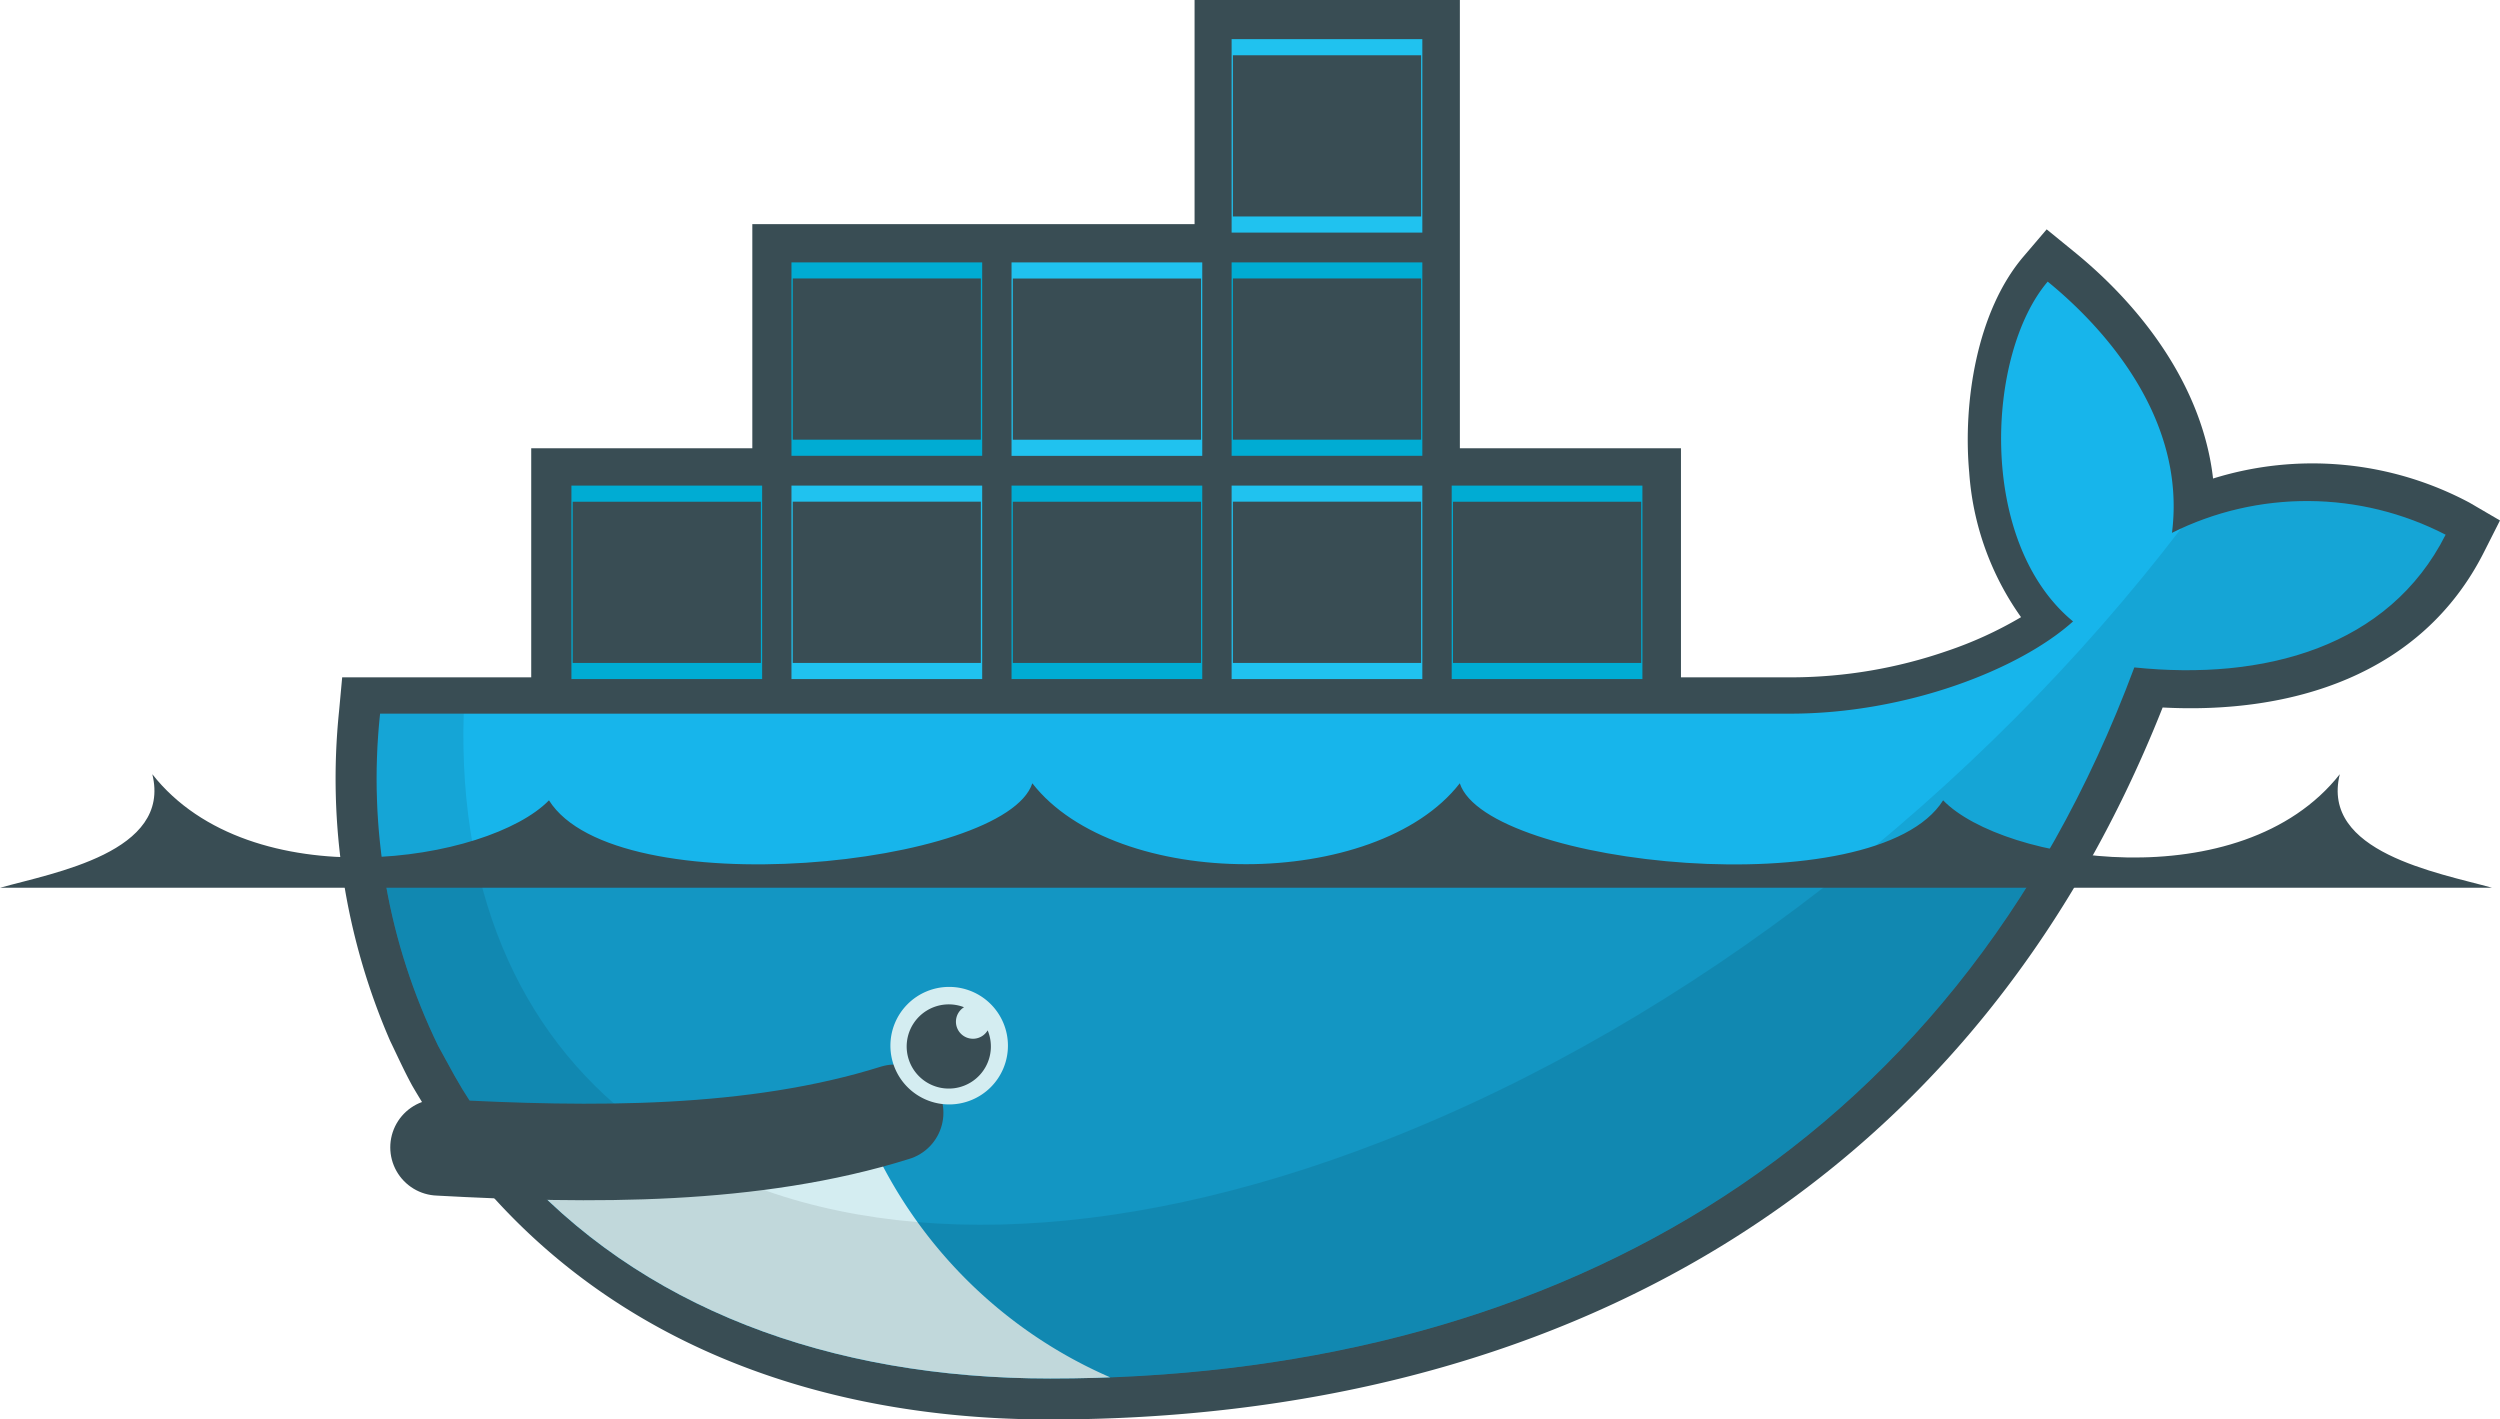 <svg id="Group_1214" data-name="Group 1214" xmlns="http://www.w3.org/2000/svg" xmlns:xlink="http://www.w3.org/1999/xlink" width="88.061" height="50" viewBox="0 0 88.061 50">
  <defs>
    <clipPath id="clip-path">
      <path id="Path_310" data-name="Path 310" d="M48.949,2V17.817H41.491v7.909H35.246c-.026.229-.048.458-.07.688a21.51,21.51,0,0,0,2.055,11.68l.572,1.042a15.857,15.857,0,0,0,1.166,1.784c.422.571.571.888.837,1.268C44.311,47.324,51.026,49.8,58.78,49.8c17.17,0,31.742-7.715,38.191-25.048,4.576.476,8.965-.714,10.965-4.674a10.652,10.652,0,0,0-9.641-.065L104.546,2,80.137,17.817h-7.8V2Z" transform="translate(-35.075 -2)" fill="none"/>
    </clipPath>
  </defs>
  <path id="path14" d="M70.84,15.789h7.788v8.07h3.937a16.86,16.86,0,0,0,5.411-.92,13.754,13.754,0,0,0,2.631-1.2,9.984,9.984,0,0,1-1.826-5.1c-.224-2.463.266-5.669,1.91-7.6l.819-.96.975.795c2.456,2,4.522,4.8,4.886,7.982a11.757,11.757,0,0,1,9.036.852l1.07.625-.563,1.114c-2.2,4.362-6.813,5.713-11.319,5.474C88.852,41.94,74.173,50,56.375,50c-9.2,0-17.632-3.485-22.436-11.755-.282-.514-.523-1.051-.779-1.579a23.179,23.179,0,0,1-1.8-11.613l.11-1.194h6.659v-8.07h7.788V7.895H61.495V0H70.84V15.789" transform="translate(-19.417)" fill="#394d54"/>
  <g id="Group_1177" data-name="Group 1177" transform="translate(13.284 0.757)">
    <g id="Group_1176" data-name="Group 1176" clip-path="url(#clip-path)">
      <g id="g16" transform="translate(-0.908 -7.24)">
        <g id="g18" transform="translate(31.007)">
          <g id="g20" transform="translate(0 0)">
            <path id="path22" d="M123.859-19.055h6.718v6.814h-6.718Z" transform="translate(-123.859 19.055)" fill="#00acd3"/>
            <path id="path24" d="M123.859,3.81h6.718v6.815h-6.718Z" transform="translate(-123.859 4.052)" fill="#20c2ef"/>
            <path id="path26" d="M126.292-11.726v-5.679m1.008,5.679v-5.679m1.018,5.679v-5.679m1.018,5.679v-5.679m1.018,5.679v-5.679m1.008,5.679v-5.679" transform="translate(-125.467 17.972)" stroke="#394d54" stroke-width="1.56"/>
            <g id="use28" transform="translate(0.825 8.43)">
              <path id="path26-2" data-name="path26" d="M126.292,11.14V5.461M127.3,11.14V5.461m1.018,5.679V5.461m1.018,5.679V5.461m1.018,5.679V5.461m1.008,5.679V5.461" transform="translate(-126.292 -5.461)" stroke="#394d54" stroke-width="1.56"/>
            </g>
          </g>
          <g id="use30" transform="translate(7.752)">
            <g id="g20-2" data-name="g20">
              <path id="path22-2" data-name="path22" d="M146.725,10.625h6.718V3.811h-6.718Z" transform="translate(-146.725 4.052)" fill="#00acd3"/>
              <path id="path24-2" data-name="path24" d="M146.725-12.241h6.718v-6.815h-6.718Z" transform="translate(-146.725 19.056)" fill="#20c2ef"/>
              <path id="path26-3" data-name="path26" d="M149.158,5.462v5.679m1.008-5.679v5.679m1.018-5.679v5.679M152.2,5.462v5.679m1.018-5.679v5.679m1.008-5.679v5.679" transform="translate(-148.333 2.969)" stroke="#394d54" stroke-width="1.56"/>
              <g id="use28-2" data-name="use28" transform="translate(0.825 0.568)">
                <path id="path26-4" data-name="path26" d="M149.158-17.4v5.679m1.008-5.679v5.679m1.018-5.679v5.679M152.2-17.4v5.679m1.018-5.679v5.679m1.008-5.679v5.679" transform="translate(-149.158 17.404)" stroke="#394d54" stroke-width="1.56"/>
              </g>
            </g>
          </g>
        </g>
        <g id="use32" transform="translate(0 15.725)">
          <g id="g18-2" data-name="g18">
            <g id="g20-3" data-name="g20" transform="translate(0 0)">
              <path id="path22-3" data-name="path22" d="M32.4,26.677h6.718v6.814H32.4Z" transform="translate(-32.395 -26.677)" fill="#00acd3"/>
              <path id="path24-3" data-name="path24" d="M32.4,49.542h6.718v6.815H32.4Z" transform="translate(-32.395 -41.68)" fill="#20c2ef"/>
              <path id="path26-5" data-name="path26" d="M34.828,34.006V28.327m1.008,5.679V28.327m1.018,5.679V28.327m1.018,5.679V28.327m1.018,5.679V28.327M39.9,34.006V28.327" transform="translate(-34.003 -27.76)" stroke="#394d54" stroke-width="1.56"/>
              <g id="use28-3" data-name="use28" transform="translate(0.825 8.43)">
                <path id="path26-6" data-name="path26" d="M34.828,56.872V51.193m1.008,5.679V51.193m1.018,5.679V51.193m1.018,5.679V51.193m1.018,5.679V51.193M39.9,56.872V51.193" transform="translate(-34.828 -51.193)" stroke="#394d54" stroke-width="1.56"/>
              </g>
            </g>
            <g id="use30-2" data-name="use30" transform="translate(7.752)">
              <g id="g20-4" data-name="g20">
                <path id="path22-4" data-name="path22" d="M55.261,56.357h6.718V49.543H55.261Z" transform="translate(-55.261 -41.68)" fill="#00acd3"/>
                <path id="path24-4" data-name="path24" d="M55.261,33.491h6.718V26.676H55.261Z" transform="translate(-55.261 -26.676)" fill="#20c2ef"/>
                <path id="path26-7" data-name="path26" d="M57.694,51.194v5.679M58.7,51.194v5.679m1.018-5.679v5.679m1.018-5.679v5.679m1.018-5.679v5.679m1.008-5.679v5.679" transform="translate(-56.869 -42.763)" stroke="#394d54" stroke-width="1.56"/>
                <g id="use28-4" data-name="use28" transform="translate(0.825 0.568)">
                  <path id="path26-8" data-name="path26" d="M57.694,28.328v5.679M58.7,28.328v5.679m1.018-5.679v5.679m1.018-5.679v5.679m1.018-5.679v5.679m1.008-5.679v5.679" transform="translate(-57.694 -28.328)" stroke="#394d54" stroke-width="1.56"/>
                </g>
              </g>
            </g>
          </g>
        </g>
        <g id="use34" transform="translate(15.503 15.725)">
          <g id="g18-3" data-name="g18" transform="translate(0)">
            <g id="g20-5" data-name="g20" transform="translate(0 0)">
              <path id="path22-5" data-name="path22" d="M78.127,26.677h6.718v6.814H78.127Z" transform="translate(-78.127 -26.677)" fill="#00acd3"/>
              <path id="path24-5" data-name="path24" d="M78.127,49.542h6.718v6.815H78.127Z" transform="translate(-78.127 -41.68)" fill="#20c2ef"/>
              <path id="path26-9" data-name="path26" d="M80.56,34.006V28.327m1.008,5.679V28.327m1.018,5.679V28.327M83.6,34.006V28.327m1.018,5.679V28.327m1.008,5.679V28.327" transform="translate(-79.735 -27.76)" stroke="#394d54" stroke-width="1.56"/>
              <g id="use28-5" data-name="use28" transform="translate(0.825 8.43)">
                <path id="path26-10" data-name="path26" d="M80.56,56.872V51.193m1.008,5.679V51.193m1.018,5.679V51.193M83.6,56.872V51.193m1.018,5.679V51.193m1.008,5.679V51.193" transform="translate(-80.56 -51.193)" stroke="#394d54" stroke-width="1.56"/>
              </g>
            </g>
            <g id="use30-3" data-name="use30" transform="translate(7.752)">
              <g id="g20-6" data-name="g20">
                <path id="path22-6" data-name="path22" d="M100.993,56.357h6.718V49.543h-6.718Z" transform="translate(-100.993 -41.68)" fill="#00acd3"/>
                <path id="path24-6" data-name="path24" d="M100.993,33.491h6.718V26.676h-6.718Z" transform="translate(-100.993 -26.676)" fill="#20c2ef"/>
                <path id="path26-11" data-name="path26" d="M103.426,51.194v5.679m1.008-5.679v5.679m1.018-5.679v5.679m1.018-5.679v5.679m1.018-5.679v5.679m1.008-5.679v5.679" transform="translate(-102.601 -42.763)" stroke="#394d54" stroke-width="1.56"/>
                <g id="use28-6" data-name="use28" transform="translate(0.825 0.568)">
                  <path id="path26-12" data-name="path26" d="M103.426,28.328v5.679m1.008-5.679v5.679m1.018-5.679v5.679m1.018-5.679v5.679m1.018-5.679v5.679m1.008-5.679v5.679" transform="translate(-103.426 -28.328)" stroke="#394d54" stroke-width="1.56"/>
                </g>
              </g>
            </g>
          </g>
        </g>
        <g id="use36" transform="translate(31.007 15.725)">
          <g id="g18-4" data-name="g18">
            <g id="g20-7" data-name="g20" transform="translate(0 0)">
              <path id="path22-7" data-name="path22" d="M123.859,26.677h6.718v6.814h-6.718Z" transform="translate(-123.859 -26.677)" fill="#00acd3"/>
              <path id="path24-7" data-name="path24" d="M123.859,49.542h6.718v6.815h-6.718Z" transform="translate(-123.859 -41.68)" fill="#20c2ef"/>
              <path id="path26-13" data-name="path26" d="M126.292,34.006V28.327m1.008,5.679V28.327m1.018,5.679V28.327m1.018,5.679V28.327m1.018,5.679V28.327m1.008,5.679V28.327" transform="translate(-125.467 -27.76)" stroke="#394d54" stroke-width="1.56"/>
              <g id="use28-7" data-name="use28" transform="translate(0.825 8.43)">
                <path id="path26-14" data-name="path26" d="M126.292,56.872V51.193m1.008,5.679V51.193m1.018,5.679V51.193m1.018,5.679V51.193m1.018,5.679V51.193m1.008,5.679V51.193" transform="translate(-126.292 -51.193)" stroke="#394d54" stroke-width="1.56"/>
              </g>
            </g>
            <g id="use30-4" data-name="use30" transform="translate(7.752)">
              <g id="g20-8" data-name="g20">
                <path id="path22-8" data-name="path22" d="M146.725,56.357h6.718V49.543h-6.718Z" transform="translate(-146.725 -41.68)" fill="#00acd3"/>
                <path id="path24-8" data-name="path24" d="M146.725,33.491h6.718V26.676h-6.718Z" transform="translate(-146.725 -26.676)" fill="#20c2ef"/>
                <path id="path26-15" data-name="path26" d="M149.158,51.194v5.679m1.008-5.679v5.679m1.018-5.679v5.679m1.018-5.679v5.679m1.018-5.679v5.679m1.008-5.679v5.679" transform="translate(-148.333 -42.763)" stroke="#394d54" stroke-width="1.56"/>
                <g id="use28-8" data-name="use28" transform="translate(0.825 0.568)">
                  <path id="path26-16" data-name="path26" d="M149.158,28.328v5.679m1.008-5.679v5.679m1.018-5.679v5.679m1.018-5.679v5.679m1.018-5.679v5.679m1.008-5.679v5.679" transform="translate(-149.158 -28.328)" stroke="#394d54" stroke-width="1.56"/>
                </g>
              </g>
            </g>
          </g>
        </g>
      </g>
    </g>
  </g>
  <g id="Group_1179" data-name="Group 1179" transform="translate(13.284 0.757)">
    <g id="Group_1178" data-name="Group 1178" clip-path="url(#clip-path)">
      <path id="path38" d="M97.243,37.5c.52-4.1-2.5-7.316-4.378-8.844-2.16,2.534-2.5,9.173.893,11.969-1.891,1.7-5.877,3.249-9.959,3.249H33.656c-.4,4.321,0,25.13,0,25.13H107.22l-.335-31.437a10.658,10.658,0,0,0-9.642-.068" transform="translate(-34.02 -19.493)" fill="#17b5eb"/>
    </g>
  </g>
  <g id="Group_1181" data-name="Group 1181" transform="translate(13.284 0.757)">
    <g id="Group_1180" data-name="Group 1180" clip-path="url(#clip-path)">
      <path id="path40" d="M34,89v19.6h73.564V89" transform="translate(-34.364 -59.085)" fill="rgba(0,0,0,0.17)"/>
    </g>
  </g>
  <g id="Group_1183" data-name="Group 1183" transform="translate(13.284 0.757)">
    <g id="Group_1182" data-name="Group 1182" clip-path="url(#clip-path)">
      <path id="path42" d="M67.455,124.687a16.447,16.447,0,0,1-8.511-8.491L45,116.816l7.119,9.628,15.336-1.757" transform="translate(-41.635 -76.929)" fill="#d4edf1"/>
    </g>
  </g>
  <g id="Group_1185" data-name="Group 1185" transform="translate(13.284 0.757)">
    <g id="Group_1184" data-name="Group 1184" clip-path="url(#clip-path)">
      <path id="path44" d="M97.9,51.354v.011C90.831,60.611,80.687,68.687,69.8,72.931c-9.714,3.785-18.184,3.8-24.027.763-.629-.36-1.246-.76-1.865-1.139-4.284-3.037-6.7-8.061-6.494-14.678H34V83.01h73.564V50H99.089Z" transform="translate(-34.364 -33.495)" fill="rgba(0,0,0,0.09)"/>
    </g>
  </g>
  <path id="path46" d="M45.625,115.032c5.365.294,11.09.347,16.084-1.219" transform="translate(-30.178 -74.617)" fill="none" stroke="#394d54" stroke-linecap="round" stroke-width="3.4"/>
  <path id="path48" d="M95.377,103.562a2.07,2.07,0,1,1-2.07-2.07A2.07,2.07,0,0,1,95.377,103.562Z" transform="translate(-59.873 -66.729)" fill="#d4edf1"/>
  <path id="path50" d="M94.808,103.143a.6.6,0,1,0,.833.814,1.483,1.483,0,1,1-.833-.814Z" transform="translate(-60.851 -67.664)" fill="#394d54"/>
  <path id="path52" d="M0,83.6H87.783c-1.911-.532-6.048-1.251-5.365-4-3.475,4.413-11.857,3.1-13.973.92-2.355,3.749-16.069,2.324-17.025-.6-2.953,3.8-12.1,3.8-15.057,0-.957,2.92-14.67,4.345-17.026.6-2.115,2.176-10.5,3.493-13.972-.92.682,2.748-3.454,3.467-5.366,4" transform="translate(0 -52.329)" fill="#394d54"/>
</svg>
